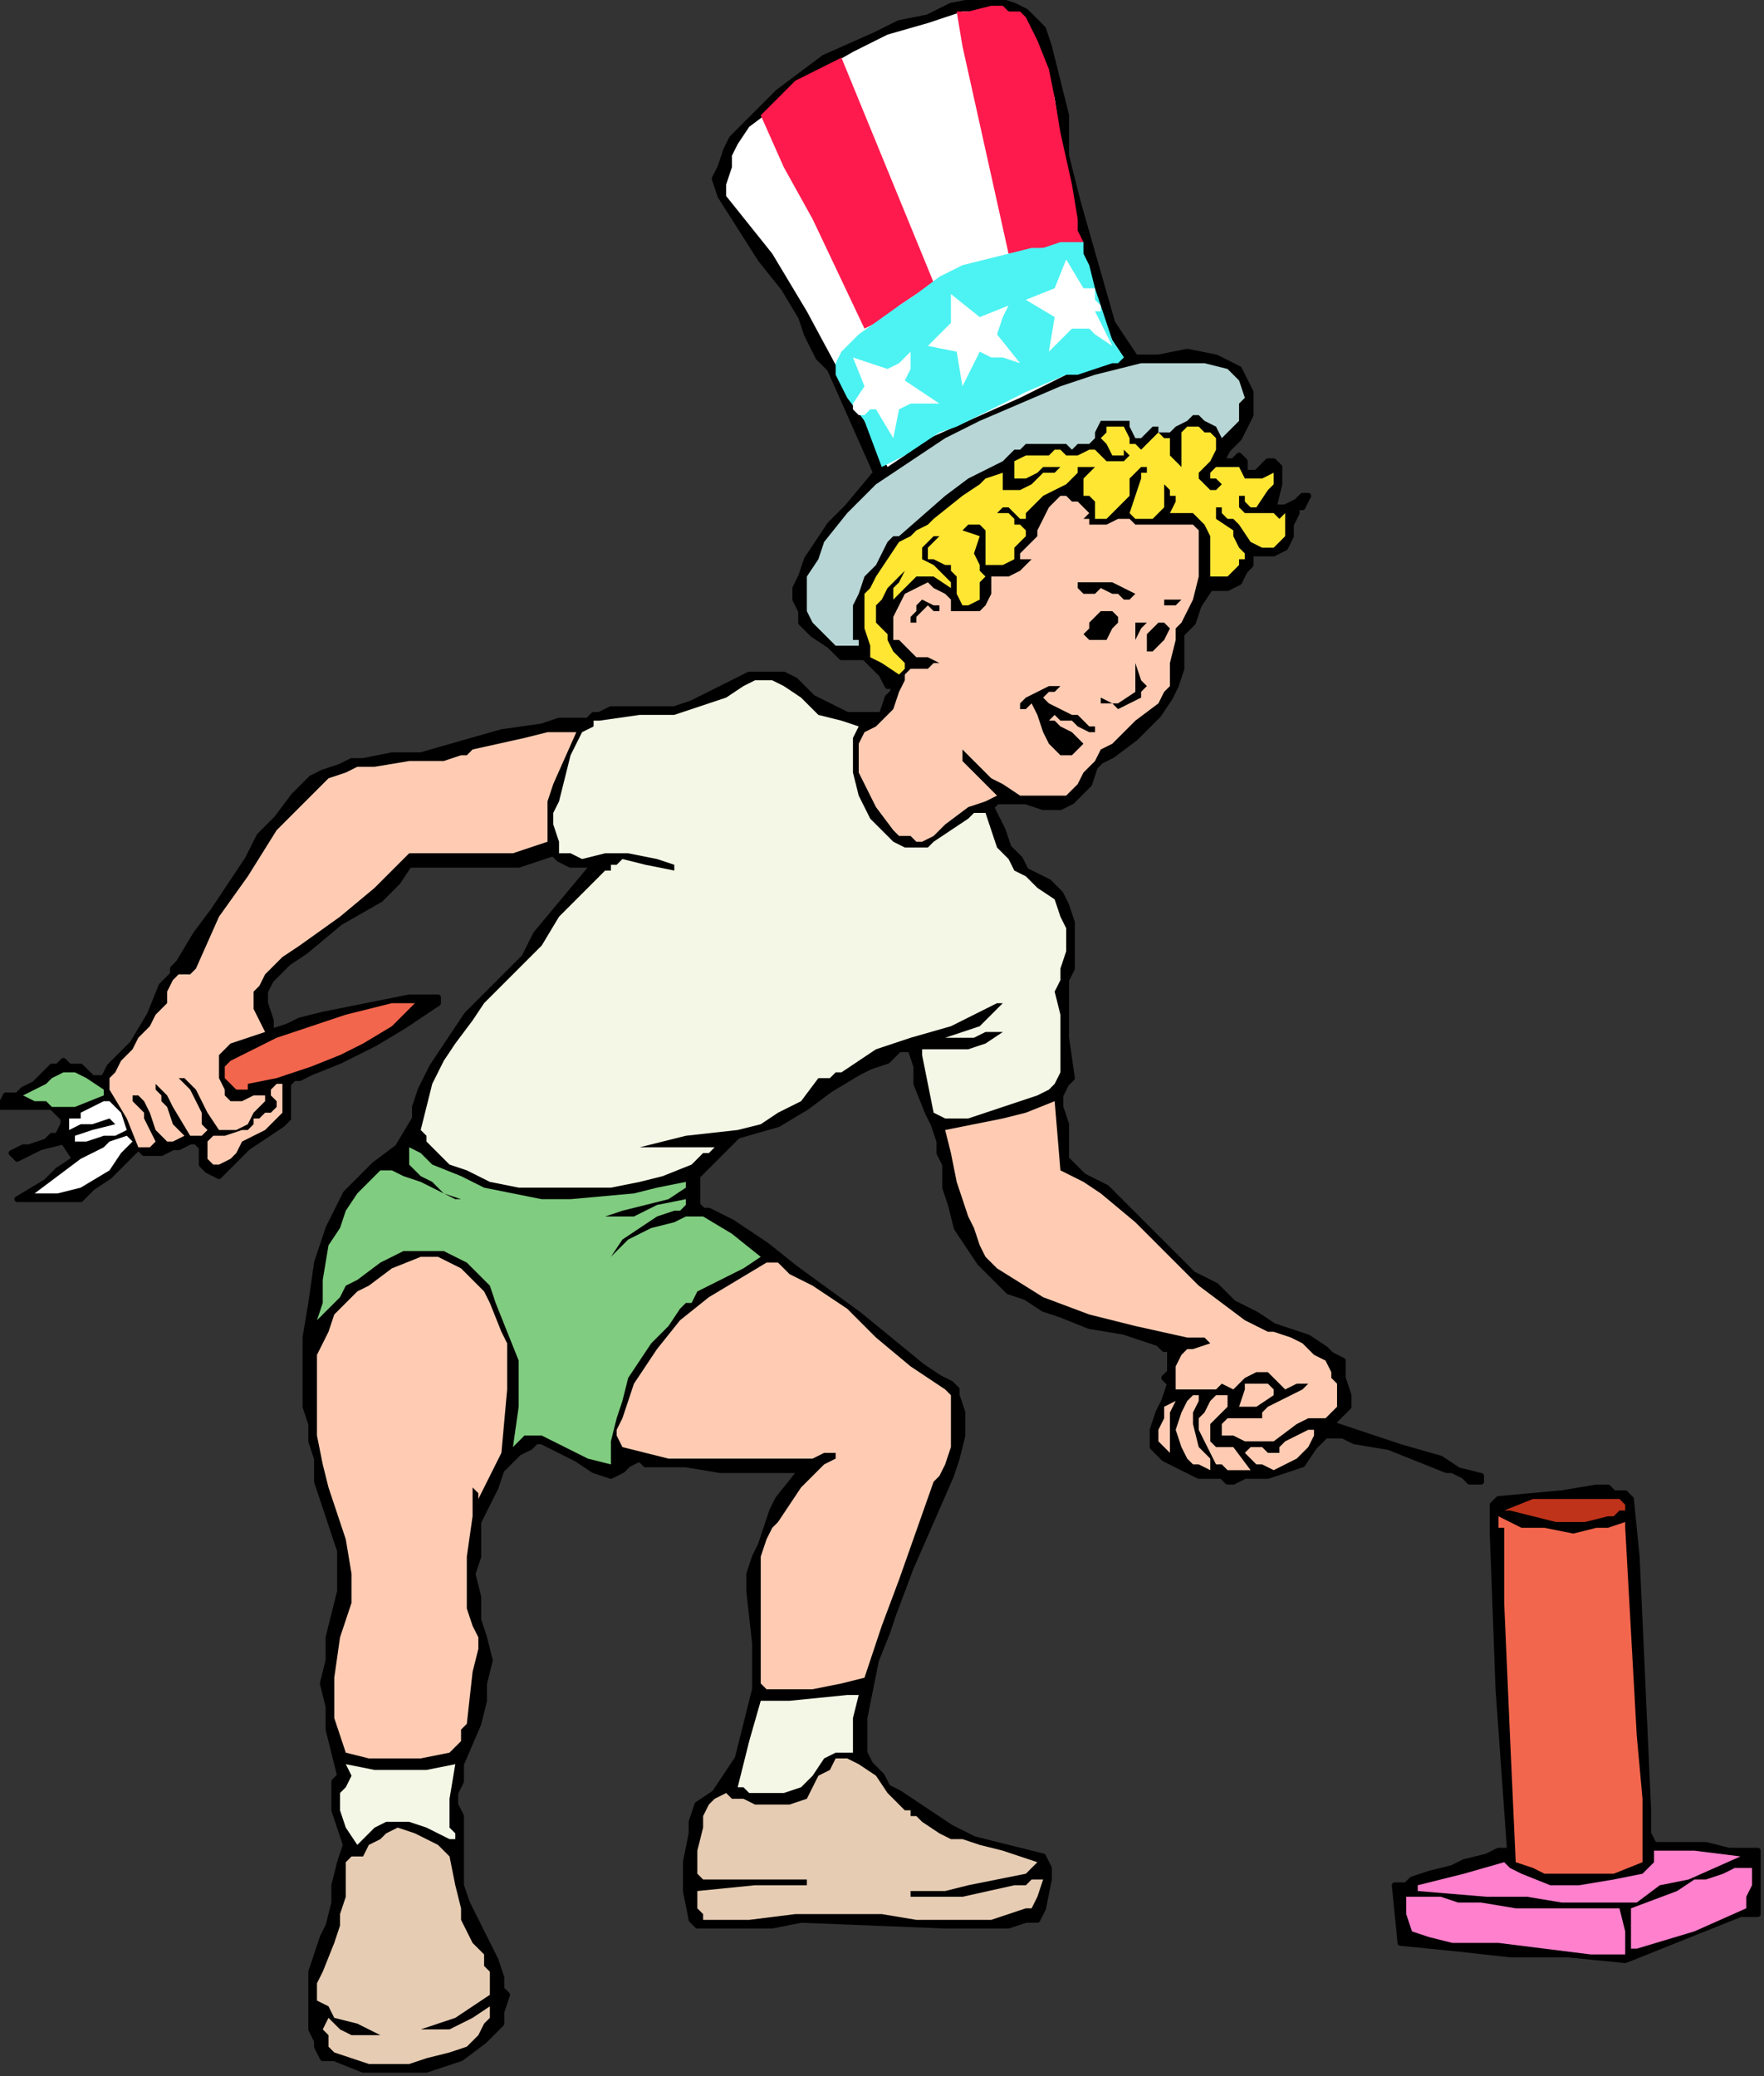 <?xml version="1.0" encoding="UTF-8" standalone="no"?>
<svg
   xmlns:dc="http://purl.org/dc/elements/1.1/"
   xmlns:cc="http://creativecommons.org/ns#"
   xmlns:rdf="http://www.w3.org/1999/02/22-rdf-syntax-ns#"
   xmlns:svg="http://www.w3.org/2000/svg"
   xmlns="http://www.w3.org/2000/svg"
   xmlns:sodipodi="http://sodipodi.sourceforge.net/DTD/sodipodi-0.dtd"
   xmlns:inkscape="http://www.inkscape.org/namespaces/inkscape"
   version="1.0"
   width="64.752mm"
   height="76.2mm"
   id="svg100"
   sodipodi:docname="CS004059.WMF">
  <rect width="100%" height="100%" fill="#333333" stroke="none"/>
  <sodipodi:namedview
     pagecolor="#ffffff"
     bordercolor="#666666"
     borderopacity="1"
     objecttolerance="10"
     gridtolerance="10"
     guidetolerance="10"
     inkscape:pageopacity="0"
     inkscape:pageshadow="2"
     inkscape:window-width="640"
     inkscape:window-height="480"
     id="namedview102" />
  <defs
     id="defs6">
    <clipPath
       clipPathUnits="userSpaceOnUse"
       id="clipWmfPath1">
      <path
         d="M 0,0 L 244.667,0 L 244.667,287.933 L 0,287.933 z"
         id="path2" />
    </clipPath>
    <pattern
       id="WMFhbasepattern"
       patternUnits="userSpaceOnUse"
       width="6"
       height="6"
       x="0"
       y="0" />
  </defs>
  <path
     style="fill:#000000;fill-rule:nonzero;fill-opacity:1;stroke:none;"
     clip-path="url(#clipWmfPath1)"
     d="  M 144.721,3.999   L 145.521,6.399   L 146.32,9.598   L 147.919,15.996   L 147.919,21.595   L 148.719,24.794   L 149.519,27.994   L 151.118,33.592   L 152.717,39.191   L 154.316,44.79   L 157.514,49.589   L 160.712,49.589   L 164.71,48.789   L 168.708,49.589   L 170.307,50.388   L 171.906,51.188   L 172.706,52.788   L 173.505,54.387   L 173.505,55.987   L 173.505,57.587   L 172.706,59.186   L 171.906,60.786   L 170.307,62.386   L 169.508,63.985   L 170.307,63.985   L 171.107,63.985   L 171.906,63.185   L 172.706,63.985   L 172.706,63.985   L 172.706,64.785   L 172.706,65.585   L 173.505,65.585   L 174.305,65.585   L 174.305,65.585   L 175.105,64.785   L 175.904,63.985   L 175.904,63.985   L 176.704,63.985   L 177.503,64.785   L 177.503,65.585   L 177.503,67.184   L 176.704,70.384   L 177.503,70.384   L 178.303,70.384   L 179.902,69.584   L 180.702,68.784   L 181.501,68.784   L 180.702,70.384   L 179.902,70.384   L 179.902,71.184   L 179.102,72.783   L 179.102,74.383   L 178.303,75.982   L 176.704,76.782   L 175.904,76.782   L 175.105,76.782   L 174.305,76.782   L 173.505,76.782   L 173.505,78.382   L 172.706,79.182   L 171.906,80.781   L 170.307,81.581   L 167.909,81.581   L 166.309,83.981   L 165.51,86.38   L 163.911,87.98   L 163.911,89.579   L 163.911,90.379   L 163.911,92.779   L 163.111,95.178   L 162.312,96.778   L 160.712,99.177   L 159.113,100.777   L 157.514,102.376   L 154.316,104.776   L 152.717,105.576   L 151.917,106.375   L 151.118,108.775   L 149.519,110.374   L 148.719,111.174   L 147.12,111.974   L 146.32,111.974   L 144.721,111.974   L 142.322,111.174   L 139.924,111.174   L 139.124,111.174   L 138.325,111.174   L 137.525,111.974   L 139.124,115.173   L 139.924,117.573   L 141.523,119.172   L 142.322,120.772   L 143.922,121.572   L 145.521,122.372   L 147.12,123.971   L 147.919,125.571   L 148.719,127.97   L 148.719,129.57   L 148.719,131.969   L 148.719,134.369   L 147.919,135.969   L 147.919,138.368   L 147.919,140.767   L 147.919,143.967   L 148.719,149.565   L 147.919,150.365   L 147.12,151.965   L 147.12,153.564   L 147.919,155.964   L 147.919,157.564   L 147.919,159.163   L 147.919,160.763   L 149.519,162.362   L 150.318,163.162   L 153.516,164.762   L 155.915,167.161   L 160.712,171.96   L 165.51,176.759   L 168.708,178.359   L 171.107,180.758   L 174.305,182.358   L 176.704,183.957   L 181.501,185.557   L 183.9,187.157   L 184.699,187.956   L 186.298,188.756   L 186.298,190.356   L 186.298,191.156   L 187.098,193.555   L 187.098,194.355   L 187.098,195.155   L 186.298,195.955   L 185.499,196.754   L 184.699,197.554   L 187.098,198.354   L 189.497,199.154   L 191.895,199.954   L 194.294,200.754   L 199.891,202.353   L 202.29,203.953   L 205.488,204.753   L 205.488,205.552   L 203.889,205.552   L 203.089,204.753   L 201.49,203.953   L 200.691,203.953   L 192.695,200.754   L 187.898,199.954   L 186.298,199.154   L 183.9,199.154   L 182.301,200.754   L 180.702,203.153   L 178.303,203.953   L 175.904,204.753   L 175.105,204.753   L 174.305,204.753   L 172.706,204.753   L 171.107,205.552   L 170.307,205.552   L 169.508,204.753   L 167.909,204.753   L 166.309,204.753   L 164.71,203.953   L 163.111,203.153   L 161.512,202.353   L 159.913,200.754   L 159.913,199.154   L 159.913,198.354   L 160.712,195.955   L 161.512,194.355   L 162.312,191.956   L 161.512,191.156   L 162.312,190.356   L 162.312,188.756   L 162.312,187.956   L 162.312,187.157   L 161.512,187.157   L 160.712,186.357   L 155.915,184.757   L 151.118,183.957   L 147.12,182.358   L 144.721,181.558   L 142.322,179.958   L 139.924,179.159   L 137.525,176.759   L 135.926,175.159   L 134.327,172.76   L 132.728,170.361   L 131.928,167.161   L 131.129,164.762   L 131.129,161.563   L 130.329,159.963   L 130.329,158.363   L 129.529,155.964   L 128.73,154.364   L 127.131,150.365   L 127.131,147.966   L 126.331,145.566   L 125.532,145.566   L 125.532,145.566   L 124.732,145.566   L 123.133,147.166   L 120.734,147.966   L 119.135,148.766   L 115.137,151.165   L 111.939,153.564   L 107.941,155.964   L 102.344,157.564   L 99.146,160.763   L 96.747,163.162   L 96.747,163.162   L 96.747,163.962   L 96.747,165.562   L 96.747,166.361   L 96.747,167.161   L 97.547,167.961   L 98.346,167.961   L 99.946,168.761   L 101.545,169.561   L 106.342,172.76   L 110.34,175.959   L 119.135,182.358   L 127.93,189.556   L 130.329,191.156   L 131.928,191.956   L 132.728,192.755   L 132.728,193.555   L 133.527,195.955   L 133.527,199.154   L 132.728,202.353   L 131.928,204.753   L 126.331,217.55   L 123.932,223.948   L 123.133,226.348   L 121.534,230.347   L 120.734,234.346   L 119.935,238.345   L 119.935,240.744   L 119.935,243.144   L 120.734,244.743   L 122.333,246.343   L 123.133,247.943   L 124.732,248.742   L 127.131,250.342   L 129.529,251.942   L 131.928,253.541   L 135.126,255.141   L 138.325,255.941   L 141.523,256.741   L 144.721,257.54   L 145.521,259.14   L 145.521,260.74   L 144.721,264.739   L 143.922,266.338   L 142.322,266.338   L 139.924,267.138   L 138.325,267.138   L 134.327,267.138   L 131.129,267.138   L 111.139,266.338   L 107.142,267.138   L 103.943,267.138   L 96.747,267.138   L 95.948,266.338   L 95.148,262.339   L 95.148,258.34   L 95.948,254.341   L 95.948,252.741   L 96.747,250.342   L 99.146,248.742   L 100.745,246.343   L 102.344,243.944   L 103.144,240.744   L 103.943,237.545   L 104.743,234.346   L 104.743,227.947   L 103.943,220.749   L 103.943,218.349   L 104.743,215.95   L 105.542,214.35   L 106.342,211.951   L 107.142,209.551   L 107.941,207.952   L 111.139,203.953   L 110.34,203.953   L 99.946,203.953   L 95.148,203.153   L 92.749,203.153   L 89.551,203.153   L 88.752,202.353   L 88.752,202.353   L 87.153,203.153   L 86.353,203.953   L 84.754,204.753   L 82.355,203.953   L 79.956,202.353   L 75.159,199.954   L 74.359,199.954   L 73.56,200.754   L 71.961,201.553   L 71.161,202.353   L 69.562,203.953   L 68.763,206.352   L 67.163,209.551   L 66.364,211.151   L 66.364,212.751   L 66.364,214.35   L 66.364,215.95   L 65.564,218.349   L 66.364,221.549   L 66.364,224.748   L 67.163,227.147   L 67.963,230.347   L 67.163,233.546   L 67.163,235.945   L 66.364,239.145   L 63.965,244.743   L 63.965,247.143   L 63.166,248.742   L 63.166,250.342   L 63.965,251.942   L 63.965,252.741   L 63.965,255.941   L 63.965,258.34   L 63.965,259.94   L 63.965,261.539   L 64.765,263.939   L 65.564,265.539   L 67.963,270.337   L 68.763,271.937   L 69.562,274.336   L 69.562,275.936   L 70.362,276.736   L 69.562,279.135   L 69.562,280.735   L 68.763,281.535   L 67.163,283.134   L 63.965,285.534   L 59.168,287.134   L 55.17,287.134   L 50.373,287.134   L 46.375,285.534   L 44.776,285.534   L 43.976,283.934   L 43.976,283.134   L 43.176,281.535   L 43.176,278.336   L 43.176,275.936   L 43.176,273.537   L 43.976,271.137   L 44.776,268.738   L 45.575,267.138   L 46.375,263.939   L 46.375,261.539   L 47.174,258.34   L 47.974,255.941   L 47.174,253.541   L 46.375,251.142   L 46.375,248.742   L 46.375,247.143   L 47.174,246.343   L 46.375,243.144   L 45.575,239.944   L 45.575,236.745   L 44.776,233.546   L 45.575,230.347   L 45.575,227.147   L 46.375,223.948   L 47.174,220.749   L 47.174,218.349   L 47.174,215.15   L 45.575,210.351   L 43.976,205.552   L 43.976,202.353   L 43.176,199.954   L 43.176,197.554   L 42.377,195.155   L 42.377,190.356   L 42.377,185.557   L 43.176,180.758   L 43.976,175.159   L 45.575,170.361   L 47.974,165.562   L 49.573,163.962   L 51.972,161.563   L 55.17,159.163   L 57.569,155.164   L 57.569,153.564   L 58.368,151.165   L 59.967,147.966   L 64.765,140.767   L 67.163,138.368   L 70.362,135.169   L 72.76,132.769   L 74.359,129.57   L 82.355,119.972   L 81.556,119.972   L 79.157,119.972   L 77.558,119.172   L 76.758,118.373   L 71.961,119.972   L 66.364,119.972   L 61.566,119.972   L 56.769,119.972   L 55.17,122.372   L 52.771,124.771   L 47.174,127.97   L 42.377,131.969   L 39.978,133.569   L 37.58,135.969   L 36.78,137.568   L 36.78,139.168   L 37.58,141.567   L 37.58,143.167   L 39.978,142.367   L 41.577,141.567   L 44.776,140.767   L 52.771,139.168   L 56.769,138.368   L 57.569,138.368   L 60.767,138.368   L 60.767,139.168   L 55.969,142.367   L 51.972,144.766   L 47.174,147.166   L 43.176,148.766   L 41.577,149.565   L 40.778,149.565   L 39.978,150.365   L 39.978,150.365   L 39.978,153.564   L 39.978,155.164   L 39.978,155.164   L 39.179,155.964   L 36.78,157.564   L 34.381,159.163   L 32.782,160.763   L 30.383,163.162   L 28.784,162.362   L 27.985,161.563   L 27.985,161.563   L 27.985,160.763   L 27.985,159.963   L 27.985,159.163   L 27.185,158.363   L 27.185,158.363   L 26.386,158.363   L 24.786,159.163   L 23.987,159.163   L 22.388,159.963   L 21.588,159.963   L 21.588,159.963   L 19.989,159.963   L 19.19,159.163   L 16.791,161.563   L 15.192,163.162   L 12.793,164.762   L 11.194,166.361   L 8.795,166.361   L 6.397,166.361   L 4.797,166.361   L 2.399,166.361   L 6.397,163.962   L 7.996,162.362   L 10.394,160.763   L 8.795,158.363   L 5.597,159.163   L 2.399,160.763   L 1.599,159.963   L 1.599,159.963   L 3.198,159.163   L 3.998,159.163   L 6.397,158.363   L 7.196,157.564   L 7.996,157.564   L 8.795,155.964   L 8.795,155.164   L 7.196,153.564   L 3.998,153.564   L 0,153.564   L 0.8,151.965   L 2.399,151.965   L 3.198,151.165   L 4.797,150.365   L 7.196,147.966   L 7.996,147.966   L 8.795,147.166   L 9.595,147.966   L 10.394,147.966   L 11.194,147.966   L 12.793,149.565   L 13.593,149.565   L 14.392,149.565   L 14.392,149.565   L 15.192,147.966   L 16.791,146.366   L 18.39,144.766   L 20.789,140.767   L 22.388,136.768   L 23.987,135.169   L 23.987,134.369   L 24.786,133.569   L 27.185,129.57   L 29.584,126.371   L 34.381,119.172   L 35.98,115.973   L 38.379,113.574   L 40.778,110.374   L 43.176,107.975   L 44.776,107.175   L 47.174,106.375   L 48.773,105.576   L 50.373,105.576   L 54.37,104.776   L 58.368,104.776   L 69.562,101.576   L 75.159,100.777   L 77.558,99.977   L 81.556,99.977   L 82.355,99.177   L 83.155,99.177   L 84.754,98.377   L 86.353,98.377   L 87.952,98.377   L 91.95,98.377   L 93.549,98.377   L 95.948,97.577   L 99.146,95.978   L 102.344,94.378   L 103.943,93.578   L 106.342,93.578   L 108.741,93.578   L 110.34,94.378   L 111.939,95.978   L 112.739,96.778   L 115.937,98.377   L 117.536,99.177   L 119.135,99.177   L 120.734,99.177   L 122.333,99.177   L 123.133,96.778   L 123.932,95.978   L 123.932,95.178   L 123.133,95.178   L 122.333,93.578   L 121.534,92.779   L 119.935,91.179   L 116.736,91.179   L 115.137,89.579   L 112.739,87.98   L 111.139,86.38   L 111.139,84.78   L 110.34,83.181   L 110.34,81.581   L 111.139,79.981   L 111.939,77.582   L 113.538,75.183   L 115.137,72.783   L 117.536,70.384   L 121.534,65.585   L 115.137,51.188   L 113.538,49.589   L 112.739,47.989   L 111.939,46.389   L 111.139,43.99   L 108.741,39.991   L 105.542,35.992   L 99.946,27.194   L 99.146,24.794   L 99.946,23.195   L 100.745,20.795   L 101.545,19.196   L 103.144,17.596   L 104.743,15.996   L 107.941,12.797   L 111.139,10.398   L 114.338,7.998   L 121.534,4.799   L 124.732,3.199   L 128.73,2.399   L 131.928,0.8   L 135.926,0   L 138.325,0   L 140.723,0.8   L 142.322,1.6   L 143.122,2.399   L 143.922,3.199   L 144.721,3.999  z "
     id="path8" />
  <path
     style="fill:none;stroke:#000000;stroke-width:0.8px;stroke-linecap:round;stroke-linejoin:round;stroke-miterlimit:4;stroke-dasharray:none;stroke-opacity:1;"
     clip-path="url(#clipWmfPath1)"
     d="  M 144.721,3.999   L 145.521,6.399   L 146.32,9.598   L 147.919,15.996   L 147.919,21.595   L 148.719,24.794   L 149.519,27.994   L 151.118,33.592   L 152.717,39.191   L 154.316,44.79   L 157.514,49.589   L 160.712,49.589   L 164.71,48.789   L 168.708,49.589   L 170.307,50.388   L 171.906,51.188   L 172.706,52.788   L 173.505,54.387   L 173.505,55.987   L 173.505,57.587   L 172.706,59.186   L 171.906,60.786   L 170.307,62.386   L 169.508,63.985   L 170.307,63.985   L 171.107,63.985   L 171.906,63.185   L 172.706,63.985   L 172.706,63.985   L 172.706,64.785   L 172.706,65.585   L 173.505,65.585   L 174.305,65.585   L 174.305,65.585   L 175.105,64.785   L 175.904,63.985   L 175.904,63.985   L 176.704,63.985   L 177.503,64.785   L 177.503,65.585   L 177.503,67.184   L 176.704,70.384   L 177.503,70.384   L 178.303,70.384   L 179.902,69.584   L 180.702,68.784   L 181.501,68.784   L 180.702,70.384   L 179.902,70.384   L 179.902,71.184   L 179.102,72.783   L 179.102,74.383   L 178.303,75.982   L 176.704,76.782   L 175.904,76.782   L 175.105,76.782   L 174.305,76.782   L 173.505,76.782   L 173.505,78.382   L 172.706,79.182   L 171.906,80.781   L 170.307,81.581   L 167.909,81.581   L 166.309,83.981   L 165.51,86.38   L 163.911,87.98   L 163.911,89.579   L 163.911,90.379   L 163.911,92.779   L 163.111,95.178   L 162.312,96.778   L 160.712,99.177   L 159.113,100.777   L 157.514,102.376   L 154.316,104.776   L 152.717,105.576   L 151.917,106.375   L 151.118,108.775   L 149.519,110.374   L 148.719,111.174   L 147.12,111.974   L 146.32,111.974   L 144.721,111.974   L 142.322,111.174   L 139.924,111.174   L 139.124,111.174   L 138.325,111.174   L 137.525,111.974   L 139.124,115.173   L 139.924,117.573   L 141.523,119.172   L 142.322,120.772   L 143.922,121.572   L 145.521,122.372   L 147.12,123.971   L 147.919,125.571   L 148.719,127.97   L 148.719,129.57   L 148.719,131.969   L 148.719,134.369   L 147.919,135.969   L 147.919,138.368   L 147.919,140.767   L 147.919,143.967   L 148.719,149.565   L 147.919,150.365   L 147.12,151.965   L 147.12,153.564   L 147.919,155.964   L 147.919,157.564   L 147.919,159.163   L 147.919,160.763   L 149.519,162.362   L 150.318,163.162   L 153.516,164.762   L 155.915,167.161   L 160.712,171.96   L 165.51,176.759   L 168.708,178.359   L 171.107,180.758   L 174.305,182.358   L 176.704,183.957   L 181.501,185.557   L 183.9,187.157   L 184.699,187.956   L 186.298,188.756   L 186.298,190.356   L 186.298,191.156   L 187.098,193.555   L 187.098,194.355   L 187.098,195.155   L 186.298,195.955   L 185.499,196.754   L 184.699,197.554   L 187.098,198.354   L 189.497,199.154   L 191.895,199.954   L 194.294,200.754   L 199.891,202.353   L 202.29,203.953   L 205.488,204.753   L 205.488,205.552   L 203.889,205.552   L 203.089,204.753   L 201.49,203.953   L 200.691,203.953   L 192.695,200.754   L 187.898,199.954   L 186.298,199.154   L 183.9,199.154   L 182.301,200.754   L 180.702,203.153   L 178.303,203.953   L 175.904,204.753   L 175.105,204.753   L 174.305,204.753   L 172.706,204.753   L 171.107,205.552   L 170.307,205.552   L 169.508,204.753   L 167.909,204.753   L 166.309,204.753   L 164.71,203.953   L 163.111,203.153   L 161.512,202.353   L 159.913,200.754   L 159.913,199.154   L 159.913,198.354   L 160.712,195.955   L 161.512,194.355   L 162.312,191.956   L 161.512,191.156   L 162.312,190.356   L 162.312,188.756   L 162.312,187.956   L 162.312,187.157   L 161.512,187.157   L 160.712,186.357   L 155.915,184.757   L 151.118,183.957   L 147.12,182.358   L 144.721,181.558   L 142.322,179.958   L 139.924,179.159   L 137.525,176.759   L 135.926,175.159   L 134.327,172.76   L 132.728,170.361   L 131.928,167.161   L 131.129,164.762   L 131.129,161.563   L 130.329,159.963   L 130.329,158.363   L 129.529,155.964   L 128.73,154.364   L 127.131,150.365   L 127.131,147.966   L 126.331,145.566   L 125.532,145.566   L 125.532,145.566   L 124.732,145.566   L 123.133,147.166   L 120.734,147.966   L 119.135,148.766   L 115.137,151.165   L 111.939,153.564   L 107.941,155.964   L 102.344,157.564   L 99.146,160.763   L 96.747,163.162   L 96.747,163.162   L 96.747,163.962   L 96.747,165.562   L 96.747,166.361   L 96.747,167.161   L 97.547,167.961   L 98.346,167.961   L 99.946,168.761   L 101.545,169.561   L 106.342,172.76   L 110.34,175.959   L 119.135,182.358   L 127.93,189.556   L 130.329,191.156   L 131.928,191.956   L 132.728,192.755   L 132.728,193.555   L 133.527,195.955   L 133.527,199.154   L 132.728,202.353   L 131.928,204.753   L 126.331,217.55   L 123.932,223.948   L 123.133,226.348   L 121.534,230.347   L 120.734,234.346   L 119.935,238.345   L 119.935,240.744   L 119.935,243.144   L 120.734,244.743   L 122.333,246.343   L 123.133,247.943   L 124.732,248.742   L 127.131,250.342   L 129.529,251.942   L 131.928,253.541   L 135.126,255.141   L 138.325,255.941   L 141.523,256.741   L 144.721,257.54   L 145.521,259.14   L 145.521,260.74   L 144.721,264.739   L 143.922,266.338   L 142.322,266.338   L 139.924,267.138   L 138.325,267.138   L 134.327,267.138   L 131.129,267.138   L 111.139,266.338   L 107.142,267.138   L 103.943,267.138   L 96.747,267.138   L 95.948,266.338   L 95.148,262.339   L 95.148,258.34   L 95.948,254.341   L 95.948,252.741   L 96.747,250.342   L 99.146,248.742   L 100.745,246.343   L 102.344,243.944   L 103.144,240.744   L 103.943,237.545   L 104.743,234.346   L 104.743,227.947   L 103.943,220.749   L 103.943,218.349   L 104.743,215.95   L 105.542,214.35   L 106.342,211.951   L 107.142,209.551   L 107.941,207.952   L 111.139,203.953   L 110.34,203.953   L 99.946,203.953   L 95.148,203.153   L 92.749,203.153   L 89.551,203.153   L 88.752,202.353   L 88.752,202.353   L 87.153,203.153   L 86.353,203.953   L 84.754,204.753   L 82.355,203.953   L 79.956,202.353   L 75.159,199.954   L 74.359,199.954   L 73.56,200.754   L 71.961,201.553   L 71.161,202.353   L 69.562,203.953   L 68.763,206.352   L 67.163,209.551   L 66.364,211.151   L 66.364,212.751   L 66.364,214.35   L 66.364,215.95   L 65.564,218.349   L 66.364,221.549   L 66.364,224.748   L 67.163,227.147   L 67.963,230.347   L 67.163,233.546   L 67.163,235.945   L 66.364,239.145   L 63.965,244.743   L 63.965,247.143   L 63.166,248.742   L 63.166,250.342   L 63.965,251.942   L 63.965,252.741   L 63.965,255.941   L 63.965,258.34   L 63.965,259.94   L 63.965,261.539   L 64.765,263.939   L 65.564,265.539   L 67.963,270.337   L 68.763,271.937   L 69.562,274.336   L 69.562,275.936   L 70.362,276.736   L 69.562,279.135   L 69.562,280.735   L 68.763,281.535   L 67.163,283.134   L 63.965,285.534   L 59.168,287.134   L 55.17,287.134   L 50.373,287.134   L 46.375,285.534   L 44.776,285.534   L 43.976,283.934   L 43.976,283.134   L 43.176,281.535   L 43.176,278.336   L 43.176,275.936   L 43.176,273.537   L 43.976,271.137   L 44.776,268.738   L 45.575,267.138   L 46.375,263.939   L 46.375,261.539   L 47.174,258.34   L 47.974,255.941   L 47.174,253.541   L 46.375,251.142   L 46.375,248.742   L 46.375,247.143   L 47.174,246.343   L 46.375,243.144   L 45.575,239.944   L 45.575,236.745   L 44.776,233.546   L 45.575,230.347   L 45.575,227.147   L 46.375,223.948   L 47.174,220.749   L 47.174,218.349   L 47.174,215.15   L 45.575,210.351   L 43.976,205.552   L 43.976,202.353   L 43.176,199.954   L 43.176,197.554   L 42.377,195.155   L 42.377,190.356   L 42.377,185.557   L 43.176,180.758   L 43.976,175.159   L 45.575,170.361   L 47.974,165.562   L 49.573,163.962   L 51.972,161.563   L 55.17,159.163   L 57.569,155.164   L 57.569,153.564   L 58.368,151.165   L 59.967,147.966   L 64.765,140.767   L 67.163,138.368   L 70.362,135.169   L 72.76,132.769   L 74.359,129.57   L 82.355,119.972   L 81.556,119.972   L 79.157,119.972   L 77.558,119.172   L 76.758,118.373   L 71.961,119.972   L 66.364,119.972   L 61.566,119.972   L 56.769,119.972   L 55.17,122.372   L 52.771,124.771   L 47.174,127.97   L 42.377,131.969   L 39.978,133.569   L 37.58,135.969   L 36.78,137.568   L 36.78,139.168   L 37.58,141.567   L 37.58,143.167   L 39.978,142.367   L 41.577,141.567   L 44.776,140.767   L 52.771,139.168   L 56.769,138.368   L 57.569,138.368   L 60.767,138.368   L 60.767,139.168   L 55.969,142.367   L 51.972,144.766   L 47.174,147.166   L 43.176,148.766   L 41.577,149.565   L 40.778,149.565   L 39.978,150.365   L 39.978,150.365   L 39.978,153.564   L 39.978,155.164   L 39.978,155.164   L 39.179,155.964   L 36.78,157.564   L 34.381,159.163   L 32.782,160.763   L 30.383,163.162   L 28.784,162.362   L 27.985,161.563   L 27.985,161.563   L 27.985,160.763   L 27.985,159.963   L 27.985,159.163   L 27.185,158.363   L 27.185,158.363   L 26.386,158.363   L 24.786,159.163   L 23.987,159.163   L 22.388,159.963   L 21.588,159.963   L 21.588,159.963   L 19.989,159.963   L 19.19,159.163   L 16.791,161.563   L 15.192,163.162   L 12.793,164.762   L 11.194,166.361   L 8.795,166.361   L 6.397,166.361   L 4.797,166.361   L 2.399,166.361   L 6.397,163.962   L 7.996,162.362   L 10.394,160.763   L 8.795,158.363   L 5.597,159.163   L 2.399,160.763   L 1.599,159.963   L 1.599,159.963   L 3.198,159.163   L 3.998,159.163   L 6.397,158.363   L 7.196,157.564   L 7.996,157.564   L 8.795,155.964   L 8.795,155.164   L 7.196,153.564   L 3.998,153.564   L 0,153.564   L 0.8,151.965   L 2.399,151.965   L 3.198,151.165   L 4.797,150.365   L 7.196,147.966   L 7.996,147.966   L 8.795,147.166   L 9.595,147.966   L 10.394,147.966   L 11.194,147.966   L 12.793,149.565   L 13.593,149.565   L 14.392,149.565   L 14.392,149.565   L 15.192,147.966   L 16.791,146.366   L 18.39,144.766   L 20.789,140.767   L 22.388,136.768   L 23.987,135.169   L 23.987,134.369   L 24.786,133.569   L 27.185,129.57   L 29.584,126.371   L 34.381,119.172   L 35.98,115.973   L 38.379,113.574   L 40.778,110.374   L 43.176,107.975   L 44.776,107.175   L 47.174,106.375   L 48.773,105.576   L 50.373,105.576   L 54.37,104.776   L 58.368,104.776   L 69.562,101.576   L 75.159,100.777   L 77.558,99.977   L 81.556,99.977   L 82.355,99.177   L 83.155,99.177   L 84.754,98.377   L 86.353,98.377   L 87.952,98.377   L 91.95,98.377   L 93.549,98.377   L 95.948,97.577   L 99.146,95.978   L 102.344,94.378   L 103.943,93.578   L 106.342,93.578   L 108.741,93.578   L 110.34,94.378   L 111.939,95.978   L 112.739,96.778   L 115.937,98.377   L 117.536,99.177   L 119.135,99.177   L 120.734,99.177   L 122.333,99.177   L 123.133,96.778   L 123.932,95.978   L 123.932,95.178   L 123.133,95.178   L 122.333,93.578   L 121.534,92.779   L 119.935,91.179   L 116.736,91.179   L 115.137,89.579   L 112.739,87.98   L 111.139,86.38   L 111.139,84.78   L 110.34,83.181   L 110.34,81.581   L 111.139,79.981   L 111.939,77.582   L 113.538,75.183   L 115.137,72.783   L 117.536,70.384   L 121.534,65.585   L 115.137,51.188   L 113.538,49.589   L 112.739,47.989   L 111.939,46.389   L 111.139,43.99   L 108.741,39.991   L 105.542,35.992   L 99.946,27.194   L 99.146,24.794   L 99.946,23.195   L 100.745,20.795   L 101.545,19.196   L 103.144,17.596   L 104.743,15.996   L 107.941,12.797   L 111.139,10.398   L 114.338,7.998   L 121.534,4.799   L 124.732,3.199   L 128.73,2.399   L 131.928,0.8   L 135.926,0   L 138.325,0   L 140.723,0.8   L 142.322,1.6   L 143.122,2.399   L 143.922,3.199   L 144.721,3.999  z "
     id="path10" />
  <path
     style="fill:#ffffff;fill-rule:nonzero;fill-opacity:1;stroke:none;"
     clip-path="url(#clipWmfPath1)"
     d="  M 142.322,3.999   L 143.922,6.399   L 144.721,8.798   L 145.521,11.197   L 146.32,13.597   L 147.12,19.196   L 147.919,23.994   L 149.519,32.792   L 150.318,36.791   L 151.917,40.791   L 152.717,43.19   L 153.516,45.589   L 154.316,47.189   L 155.915,49.589   L 147.919,51.988   L 141.523,55.187   L 134.327,58.386   L 127.131,61.586   L 125.532,63.185   L 123.133,64.785   L 117.536,53.588   L 111.939,43.19   L 107.142,35.192   L 100.745,27.194   L 100.745,25.594   L 101.545,23.195   L 101.545,21.595   L 102.344,19.995   L 103.943,17.596   L 107.142,15.196   L 109.54,12.797   L 112.739,10.398   L 118.336,7.198   L 123.133,4.799   L 128.73,3.199   L 131.129,2.399   L 133.527,1.6   L 136.725,1.6   L 139.924,1.6   L 141.523,2.399   L 142.322,3.199   L 142.322,3.999  z "
     id="path12" />
  <path
     style="fill:#ff1a4d;fill-rule:nonzero;fill-opacity:1;stroke:none;"
     clip-path="url(#clipWmfPath1)"
     d="  M 142.322,2.399   L 143.122,3.999   L 143.922,5.599   L 145.521,9.598   L 146.32,13.597   L 147.12,18.396   L 148.719,25.594   L 149.519,30.393   L 149.519,31.993   L 150.318,33.592   L 144.721,34.392   L 139.924,35.192   L 138.325,27.994   L 136.725,20.795   L 133.527,6.399   L 132.728,1.6   L 134.327,1.6   L 137.525,0.8   L 139.124,0.8   L 139.924,1.6   L 141.523,1.6   L 142.322,2.399  z "
     id="path14" />
  <path
     style="fill:#ff1a4d;fill-rule:nonzero;fill-opacity:1;stroke:none;"
     clip-path="url(#clipWmfPath1)"
     d="  M 116.736,7.998   L 129.529,39.191   L 127.131,40.791   L 124.732,42.39   L 123.133,43.99   L 119.935,45.589   L 112.739,30.393   L 108.741,23.195   L 105.542,15.996   L 107.941,13.597   L 110.34,11.197   L 113.538,9.598   L 116.736,7.998  z "
     id="path16" />
  <path
     style="fill:#4df2f2;fill-rule:nonzero;fill-opacity:1;stroke:none;"
     clip-path="url(#clipWmfPath1)"
     d="  M 151.917,39.991   L 153.516,44.79   L 154.316,47.189   L 155.915,49.589   L 155.115,50.388   L 154.316,50.388   L 151.917,51.188   L 149.519,51.988   L 147.919,51.988   L 142.322,54.387   L 137.525,56.787   L 132.728,59.186   L 130.329,59.986   L 127.93,61.586   L 125.532,63.185   L 122.333,64.785   L 119.935,58.386   L 117.536,55.187   L 115.937,51.988   L 115.937,51.188   L 115.937,50.388   L 116.736,48.789   L 119.135,46.389   L 124.732,42.39   L 127.131,40.791   L 130.329,38.391   L 133.527,36.791   L 136.725,35.992   L 139.924,35.192   L 143.122,34.392   L 144.721,34.392   L 147.12,33.592   L 148.719,33.592   L 149.519,33.592   L 150.318,33.592   L 150.318,35.192   L 151.118,36.791   L 151.917,39.991  z "
     id="path18" />
  <path
     style="fill:#ffffff;fill-rule:nonzero;fill-opacity:1;stroke:none;"
     clip-path="url(#clipWmfPath1)"
     d="  M 135.926,43.99   L 139.924,42.39   L 139.124,43.99   L 138.325,46.389   L 141.523,50.388   L 139.124,49.589   L 137.525,49.589   L 135.926,48.789   L 133.527,53.588   L 132.728,48.789   L 128.73,47.989   L 131.928,44.79   L 131.928,40.791   L 135.926,43.99  z "
     id="path20" />
  <path
     style="fill:#b8d6d6;fill-rule:nonzero;fill-opacity:1;stroke:none;"
     clip-path="url(#clipWmfPath1)"
     d="  M 171.906,52.788   L 172.706,55.187   L 171.906,55.987   L 171.906,56.787   L 171.906,57.587   L 171.906,58.386   L 171.107,59.186   L 169.508,60.786   L 168.708,59.186   L 167.109,58.386   L 167.109,58.386   L 166.309,57.587   L 165.51,57.587   L 164.71,58.386   L 163.111,59.186   L 162.312,59.986   L 161.512,59.986   L 160.712,59.986   L 160.712,59.186   L 159.913,59.186   L 159.113,59.986   L 158.314,60.786   L 157.514,60.786   L 156.715,59.186   L 156.715,58.386   L 156.715,58.386   L 155.915,58.386   L 154.316,58.386   L 152.717,58.386   L 151.917,59.986   L 151.917,60.786   L 151.118,61.586   L 149.519,61.586   L 148.719,62.386   L 148.719,62.386   L 147.919,61.586   L 147.12,61.586   L 145.521,61.586   L 144.721,61.586   L 143.922,61.586   L 142.322,61.586   L 141.523,62.386   L 140.723,62.386   L 139.924,63.185   L 139.124,63.985   L 137.525,64.785   L 135.926,65.585   L 134.327,66.385   L 131.129,68.784   L 124.732,74.383   L 123.932,74.383   L 123.133,75.183   L 122.333,76.782   L 121.534,78.382   L 119.935,79.981   L 119.135,82.381   L 118.336,83.981   L 118.336,86.38   L 118.336,88.779   L 119.135,88.779   L 119.135,89.579   L 115.937,89.579   L 115.137,88.779   L 114.338,87.98   L 112.739,86.38   L 111.939,84.78   L 111.939,82.381   L 111.939,79.981   L 113.538,77.582   L 114.338,75.183   L 117.536,71.184   L 119.935,68.784   L 121.534,67.184   L 123.932,65.585   L 126.331,63.985   L 131.129,60.786   L 135.926,58.386   L 147.12,53.588   L 151.917,51.988   L 158.314,50.388   L 161.512,50.388   L 163.911,50.388   L 167.109,50.388   L 170.307,51.188   L 171.906,52.788  z "
     id="path22" />
  <path
     style="fill:#ffe633;fill-rule:nonzero;fill-opacity:1;stroke:none;"
     clip-path="url(#clipWmfPath1)"
     d="  M 168.708,60.786   L 168.708,62.386   L 167.909,63.985   L 167.109,64.785   L 167.109,64.785   L 166.309,65.585   L 166.309,66.385   L 167.109,67.184   L 167.909,67.984   L 168.708,67.984   L 169.508,67.184   L 168.708,66.385   L 167.909,66.385   L 167.909,65.585   L 167.909,65.585   L 168.708,64.785   L 169.508,64.785   L 169.508,64.785   L 170.307,64.785   L 171.107,64.785   L 171.107,64.785   L 171.906,64.785   L 171.906,64.785   L 172.706,66.385   L 172.706,66.385   L 173.505,66.385   L 174.305,66.385   L 175.105,66.385   L 176.704,65.585   L 176.704,67.184   L 175.904,67.984   L 174.305,70.384   L 174.305,70.384   L 173.505,70.384   L 172.706,69.584   L 172.706,68.784   L 171.906,68.784   L 171.906,69.584   L 171.906,69.584   L 171.906,70.384   L 172.706,71.184   L 174.305,71.184   L 175.105,71.184   L 176.704,71.184   L 177.503,71.983   L 178.303,71.184   L 178.303,72.783   L 178.303,74.383   L 177.503,75.183   L 176.704,75.982   L 175.904,75.982   L 175.105,75.982   L 173.505,75.183   L 171.906,72.783   L 171.107,71.983   L 170.307,71.983   L 169.508,71.184   L 169.508,71.184   L 169.508,70.384   L 169.508,70.384   L 168.708,70.384   L 168.708,71.184   L 168.708,71.983   L 171.107,73.583   L 171.107,74.383   L 171.107,74.383   L 171.906,75.982   L 172.706,76.782   L 172.706,77.582   L 171.906,77.582   L 171.906,78.382   L 171.107,79.182   L 170.307,79.981   L 169.508,79.981   L 168.708,79.981   L 167.909,79.981   L 167.909,79.182   L 167.909,76.782   L 167.909,74.383   L 167.109,72.783   L 165.51,71.184   L 163.911,71.184   L 162.312,71.184   L 163.111,69.584   L 163.111,68.784   L 162.312,68.784   L 162.312,67.984   L 161.512,67.184   L 161.512,67.984   L 161.512,68.784   L 161.512,69.584   L 161.512,70.384   L 159.913,71.983   L 159.113,71.983   L 158.314,71.983   L 157.514,71.983   L 156.715,71.184   L 157.514,68.784   L 158.314,66.385   L 158.314,65.585   L 159.113,65.585   L 159.113,65.585   L 159.113,64.785   L 158.314,64.785   L 157.514,65.585   L 156.715,66.385   L 156.715,68.784   L 155.915,69.584   L 155.915,69.584   L 154.316,71.184   L 153.516,71.983   L 152.717,71.983   L 151.917,71.983   L 151.917,71.184   L 151.917,69.584   L 151.118,68.784   L 151.118,68.784   L 150.318,68.784   L 150.318,67.184   L 150.318,66.385   L 150.318,66.385   L 151.917,64.785   L 151.118,64.785   L 149.519,64.785   L 149.519,65.585   L 148.719,66.385   L 147.919,67.184   L 146.32,67.984   L 144.721,68.784   L 143.922,69.584   L 143.122,70.384   L 142.322,71.184   L 142.322,71.983   L 141.523,71.983   L 140.723,71.184   L 139.924,70.384   L 139.124,70.384   L 138.325,71.184   L 137.525,71.184   L 139.124,71.184   L 139.924,71.184   L 140.723,71.983   L 140.723,72.783   L 140.723,72.783   L 141.523,72.783   L 142.322,73.583   L 142.322,73.583   L 142.322,74.383   L 141.523,75.183   L 140.723,75.982   L 140.723,75.982   L 140.723,77.582   L 139.124,78.382   L 138.325,78.382   L 136.725,78.382   L 136.725,77.582   L 136.725,76.782   L 136.725,75.183   L 136.725,74.383   L 136.725,74.383   L 136.725,73.583   L 135.926,72.783   L 134.327,72.783   L 133.527,73.583   L 135.926,74.383   L 135.126,76.782   L 135.926,78.382   L 135.926,79.182   L 136.725,79.981   L 135.926,80.781   L 135.926,81.581   L 135.926,82.381   L 135.926,83.181   L 134.327,83.981   L 133.527,83.981   L 132.728,82.381   L 132.728,80.781   L 132.728,79.981   L 131.928,79.182   L 131.928,78.382   L 131.129,78.382   L 129.529,77.582   L 128.73,77.582   L 128.73,76.782   L 128.73,75.982   L 129.529,75.183   L 130.329,74.383   L 129.529,74.383   L 128.73,75.183   L 127.93,75.982   L 127.93,75.982   L 127.93,77.582   L 129.529,78.382   L 130.329,79.182   L 131.129,79.981   L 131.928,80.781   L 131.928,81.581   L 129.529,79.981   L 128.73,79.981   L 127.93,79.981   L 127.131,79.981   L 125.532,81.581   L 123.932,83.181   L 123.932,82.381   L 123.932,81.581   L 124.732,80.781   L 125.532,79.182   L 126.331,78.382   L 123.133,81.581   L 122.333,83.181   L 121.534,83.981   L 121.534,85.58   L 121.534,86.38   L 122.333,87.18   L 123.133,87.98   L 123.133,88.779   L 123.932,90.379   L 125.532,91.979   L 125.532,92.779   L 124.732,93.578   L 122.333,91.979   L 120.734,91.179   L 120.734,90.379   L 120.734,89.579   L 119.935,87.18   L 119.935,84.78   L 119.935,82.381   L 120.734,81.581   L 121.534,79.981   L 123.133,77.582   L 124.732,75.183   L 126.331,74.383   L 127.131,73.583   L 128.73,72.783   L 129.529,71.983   L 133.527,68.784   L 135.926,67.184   L 136.725,66.385   L 139.124,65.585   L 139.124,67.184   L 139.124,67.984   L 139.124,67.984   L 139.924,67.984   L 140.723,67.984   L 141.523,67.984   L 143.122,67.184   L 144.721,65.585   L 146.32,65.585   L 147.12,64.785   L 146.32,64.785   L 145.521,64.785   L 144.721,64.785   L 143.922,65.585   L 142.322,66.385   L 141.523,66.385   L 140.723,66.385   L 140.723,66.385   L 140.723,65.585   L 140.723,63.985   L 142.322,63.185   L 143.922,63.185   L 144.721,63.185   L 145.521,63.185   L 145.521,63.185   L 146.32,62.386   L 146.32,62.386   L 147.12,62.386   L 147.919,63.185   L 148.719,63.185   L 149.519,63.185   L 151.118,62.386   L 151.917,62.386   L 152.717,63.185   L 153.516,63.985   L 154.316,63.985   L 155.115,63.985   L 155.915,63.985   L 156.715,63.185   L 155.915,62.386   L 155.915,63.185   L 155.115,63.185   L 154.316,63.185   L 153.516,61.586   L 152.717,60.786   L 152.717,60.786   L 153.516,59.986   L 153.516,59.986   L 153.516,59.186   L 154.316,59.186   L 155.115,59.186   L 155.915,59.186   L 156.715,60.786   L 156.715,61.586   L 157.514,61.586   L 158.314,62.386   L 159.113,61.586   L 159.913,60.786   L 159.913,60.786   L 160.712,59.986   L 161.512,60.786   L 162.312,60.786   L 162.312,61.586   L 162.312,62.386   L 162.312,63.185   L 163.911,64.785   L 163.911,63.985   L 163.911,63.985   L 163.911,62.386   L 163.911,61.586   L 163.911,59.986   L 164.71,59.186   L 164.71,59.186   L 165.51,59.186   L 166.309,59.186   L 167.109,59.986   L 167.909,59.986   L 168.708,60.786  z "
     id="path24" />
  <path
     style="fill:#ffccb3;fill-rule:nonzero;fill-opacity:1;stroke:none;"
     clip-path="url(#clipWmfPath1)"
     d="  M 150.318,71.983   L 151.118,71.983   L 151.118,72.783   L 151.917,72.783   L 152.717,72.783   L 153.516,72.783   L 155.115,71.983   L 155.915,71.983   L 156.715,71.983   L 156.715,71.983   L 157.514,72.783   L 159.913,72.783   L 161.512,72.783   L 163.111,72.783   L 163.911,72.783   L 165.51,72.783   L 166.309,73.583   L 166.309,76.782   L 166.309,79.981   L 165.51,83.181   L 164.71,84.78   L 163.911,86.38   L 163.111,87.18   L 163.111,88.779   L 162.312,91.979   L 162.312,95.178   L 161.512,95.978   L 160.712,97.577   L 157.514,99.977   L 154.316,103.176   L 152.717,103.976   L 151.917,105.576   L 150.318,107.175   L 149.519,108.775   L 147.919,110.374   L 147.12,110.374   L 145.521,110.374   L 143.922,110.374   L 143.122,110.374   L 141.523,110.374   L 139.124,108.775   L 137.525,107.975   L 135.926,106.375   L 133.527,103.976   L 133.527,104.776   L 133.527,105.576   L 135.126,107.175   L 136.725,108.775   L 138.325,110.374   L 136.725,111.174   L 134.327,111.974   L 131.129,114.374   L 129.529,115.973   L 127.93,116.773   L 127.131,116.773   L 126.331,115.973   L 124.732,115.973   L 123.932,115.173   L 121.534,111.974   L 119.935,108.775   L 119.135,107.175   L 119.135,105.576   L 119.135,103.176   L 119.935,101.576   L 121.534,100.777   L 122.333,99.977   L 123.932,98.377   L 124.732,95.978   L 125.532,94.378   L 125.532,93.578   L 126.331,92.779   L 127.131,92.779   L 127.131,92.779   L 128.73,92.779   L 129.529,91.979   L 130.329,91.979   L 128.73,91.179   L 127.131,91.179   L 125.532,89.579   L 124.732,88.779   L 123.932,88.779   L 123.932,87.98   L 123.932,85.58   L 124.732,83.981   L 125.532,82.381   L 127.131,81.581   L 128.73,80.781   L 129.529,81.581   L 131.129,82.381   L 131.928,83.181   L 131.928,83.981   L 131.928,84.78   L 132.728,84.78   L 134.327,84.78   L 135.926,84.78   L 136.725,83.981   L 137.525,82.381   L 137.525,80.781   L 137.525,79.981   L 137.525,79.981   L 138.325,79.981   L 139.924,79.981   L 141.523,79.182   L 142.322,78.382   L 143.122,77.582   L 142.322,77.582   L 141.523,77.582   L 141.523,76.782   L 142.322,75.982   L 143.122,75.183   L 143.922,74.383   L 143.922,73.583   L 145.521,70.384   L 146.32,69.584   L 147.12,68.784   L 147.919,68.784   L 148.719,69.584   L 148.719,69.584   L 149.519,69.584   L 150.318,70.384   L 150.318,70.384   L 151.118,71.184   L 150.318,71.983  z "
     id="path26" />
  <path
     style="fill:#000000;fill-rule:nonzero;fill-opacity:1;stroke:none;"
     clip-path="url(#clipWmfPath1)"
     d="  M 157.514,82.381   L 157.514,82.381   L 156.715,83.181   L 155.915,83.181   L 155.115,82.381   L 154.316,82.381   L 152.717,81.581   L 151.917,82.381   L 150.318,82.381   L 149.519,81.581   L 149.519,81.581   L 149.519,80.781   L 150.318,80.781   L 151.917,80.781   L 154.316,80.781   L 155.915,81.581   L 157.514,82.381  z "
     id="path28" />
  <path
     style="fill:#000000;fill-rule:nonzero;fill-opacity:1;stroke:none;"
     clip-path="url(#clipWmfPath1)"
     d="  M 163.911,83.181   L 163.111,83.981   L 162.312,83.981   L 161.512,83.981   L 161.512,83.981   L 161.512,83.181   L 161.512,83.181   L 162.312,83.181   L 163.111,83.181   L 163.911,83.181  z "
     id="path30" />
  <path
     style="fill:#000000;fill-rule:nonzero;fill-opacity:1;stroke:none;"
     clip-path="url(#clipWmfPath1)"
     d="  M 130.329,83.981   L 130.329,84.78   L 129.529,84.78   L 128.73,83.981   L 128.73,83.981   L 127.93,84.78   L 127.131,85.58   L 127.131,85.58   L 127.131,86.38   L 126.331,86.38   L 126.331,85.58   L 127.131,84.78   L 127.131,83.981   L 127.93,83.181   L 129.529,83.981   L 130.329,83.981  z "
     id="path32" />
  <path
     style="fill:#000000;fill-rule:nonzero;fill-opacity:1;stroke:none;"
     clip-path="url(#clipWmfPath1)"
     d="  M 155.115,85.58   L 155.115,86.38   L 154.316,87.18   L 153.516,88.779   L 152.717,88.779   L 151.118,88.779   L 151.118,88.779   L 150.318,87.98   L 151.118,87.18   L 151.118,86.38   L 152.717,84.78   L 154.316,84.78   L 155.115,85.58  z "
     id="path34" />
  <path
     style="fill:#000000;fill-rule:nonzero;fill-opacity:1;stroke:none;"
     clip-path="url(#clipWmfPath1)"
     d="  M 157.514,88.779   L 157.514,90.379   L 157.514,91.979   L 158.314,94.378   L 159.113,95.178   L 158.314,95.978   L 158.314,96.778   L 156.715,97.577   L 155.115,98.377   L 154.316,97.577   L 152.717,97.577   L 152.717,96.778   L 154.316,97.577   L 155.115,97.577   L 157.514,95.978   L 157.514,91.179   L 157.514,88.779   L 157.514,87.98   L 157.514,86.38   L 159.113,86.38   L 158.314,87.18   L 157.514,88.779  z "
     id="path36" />
  <path
     style="fill:#000000;fill-rule:nonzero;fill-opacity:1;stroke:none;"
     clip-path="url(#clipWmfPath1)"
     d="  M 162.312,87.18   L 161.512,88.779   L 160.712,89.579   L 159.913,90.379   L 159.113,90.379   L 159.113,89.579   L 159.113,88.779   L 159.113,87.98   L 159.913,87.18   L 160.712,86.38   L 161.512,86.38   L 161.512,86.38   L 162.312,87.18  z "
     id="path38" />
  <path
     style="fill:#f4f7e5;fill-rule:nonzero;fill-opacity:1;stroke:none;"
     clip-path="url(#clipWmfPath1)"
     d="  M 113.538,99.177   L 116.736,99.977   L 119.135,100.777   L 118.336,102.376   L 118.336,103.976   L 118.336,107.175   L 119.135,110.374   L 120.734,113.574   L 122.333,115.173   L 123.932,116.773   L 125.532,117.573   L 127.131,117.573   L 128.73,117.573   L 129.529,116.773   L 131.928,115.173   L 134.327,113.574   L 135.126,112.774   L 136.725,112.774   L 137.525,115.173   L 138.325,117.573   L 139.124,118.373   L 139.924,119.172   L 140.723,120.772   L 142.322,121.572   L 143.922,123.171   L 146.32,124.771   L 147.12,127.171   L 147.919,128.77   L 147.919,130.37   L 147.919,131.969   L 147.12,134.369   L 147.12,135.969   L 146.32,137.568   L 147.12,140.767   L 147.12,143.167   L 147.12,146.366   L 147.12,148.766   L 146.32,150.365   L 145.521,151.165   L 143.922,151.965   L 139.124,153.564   L 134.327,155.164   L 133.527,155.164   L 131.928,155.164   L 131.129,155.164   L 129.529,154.364   L 127.93,146.366   L 127.93,145.566   L 131.129,145.566   L 134.327,145.566   L 136.725,144.766   L 139.124,143.167   L 139.124,143.167   L 136.725,143.167   L 135.126,143.967   L 133.527,143.967   L 131.129,143.967   L 131.129,143.967   L 133.527,143.167   L 135.926,142.367   L 137.525,140.767   L 139.124,139.168   L 138.325,139.168   L 136.725,139.968   L 131.928,142.367   L 126.331,143.967   L 121.534,145.566   L 116.736,148.766   L 115.937,148.766   L 115.137,149.565   L 114.338,149.565   L 113.538,149.565   L 111.139,152.765   L 107.941,154.364   L 105.542,155.964   L 102.344,156.764   L 95.148,157.564   L 88.752,159.163   L 88.752,159.163   L 91.15,159.163   L 94.349,159.163   L 99.146,159.163   L 98.346,159.963   L 97.547,159.963   L 95.948,161.563   L 91.95,163.162   L 88.752,163.962   L 84.754,164.762   L 79.956,164.762   L 75.959,164.762   L 71.961,164.762   L 67.963,163.962   L 64.765,162.362   L 62.366,161.563   L 60.767,159.963   L 59.168,158.363   L 59.168,157.564   L 58.368,156.764   L 59.168,153.564   L 59.967,150.365   L 61.566,147.166   L 63.166,144.766   L 65.564,141.567   L 67.163,139.168   L 71.961,134.369   L 75.159,131.17   L 77.558,127.171   L 80.756,123.971   L 82.355,122.372   L 83.954,120.772   L 84.754,120.772   L 84.754,119.972   L 85.553,119.972   L 86.353,119.172   L 89.551,119.972   L 93.549,120.772   L 93.549,119.972   L 91.15,119.172   L 87.153,118.373   L 83.954,118.373   L 80.756,119.172   L 79.157,118.373   L 77.558,118.373   L 77.558,116.773   L 76.758,114.374   L 76.758,112.774   L 77.558,111.174   L 78.357,107.975   L 79.157,104.776   L 80.756,101.576   L 82.355,100.777   L 82.355,99.977   L 83.155,99.977   L 88.752,99.177   L 93.549,99.177   L 95.948,98.377   L 98.346,97.577   L 100.745,96.778   L 103.144,95.178   L 104.743,94.378   L 106.342,94.378   L 107.142,94.378   L 108.741,95.178   L 111.139,96.778   L 113.538,99.177  z "
     id="path40" />
  <path
     style="fill:#000000;fill-rule:nonzero;fill-opacity:1;stroke:none;"
     clip-path="url(#clipWmfPath1)"
     d="  M 147.12,95.178   L 146.32,95.978   L 146.32,95.978   L 145.521,95.978   L 144.721,96.778   L 145.521,97.577   L 147.12,98.377   L 148.719,99.177   L 149.519,99.177   L 150.318,99.977   L 151.118,100.777   L 151.917,100.777   L 151.917,101.576   L 151.118,101.576   L 149.519,100.777   L 148.719,99.977   L 147.919,99.977   L 147.12,99.977   L 146.32,99.177   L 146.32,99.177   L 145.521,99.977   L 146.32,99.977   L 146.32,99.977   L 147.12,100.777   L 148.719,101.576   L 149.519,102.376   L 150.318,103.176   L 150.318,103.176   L 149.519,103.976   L 148.719,104.776   L 147.12,104.776   L 146.32,103.976   L 145.521,103.176   L 144.721,101.576   L 143.922,99.177   L 143.122,97.577   L 143.122,97.577   L 142.322,98.377   L 142.322,98.377   L 141.523,98.377   L 141.523,97.577   L 142.322,96.778   L 143.922,95.978   L 145.521,95.178   L 147.12,95.178   L 147.12,95.178  z "
     id="path42" />
  <path
     style="fill:#ffccb3;fill-rule:nonzero;fill-opacity:1;stroke:none;"
     clip-path="url(#clipWmfPath1)"
     d="  M 79.956,101.576   L 76.758,108.775   L 75.959,111.174   L 75.959,112.774   L 75.959,114.374   L 75.959,116.773   L 73.56,117.573   L 71.161,118.373   L 66.364,118.373   L 61.566,118.373   L 56.769,118.373   L 54.37,120.772   L 51.972,123.171   L 47.174,127.171   L 41.577,131.17   L 39.179,132.769   L 36.78,135.169   L 35.98,136.768   L 35.181,137.568   L 35.181,138.368   L 35.181,139.168   L 35.181,139.968   L 36.78,143.167   L 34.381,143.967   L 31.983,144.766   L 31.183,145.566   L 30.383,146.366   L 30.383,147.966   L 30.383,149.565   L 31.183,151.165   L 31.183,151.965   L 31.983,152.765   L 32.782,152.765   L 32.782,152.765   L 33.582,152.765   L 35.181,151.965   L 35.98,151.965   L 35.98,151.965   L 36.78,151.965   L 36.78,152.765   L 35.181,154.364   L 34.381,155.964   L 32.782,156.764   L 31.183,156.764   L 30.383,156.764   L 28.784,154.364   L 27.985,152.765   L 27.185,151.165   L 25.586,149.565   L 24.786,149.565   L 26.386,151.165   L 27.185,152.765   L 27.985,154.364   L 27.985,155.164   L 27.985,155.964   L 28.784,156.764   L 28.784,156.764   L 27.985,157.564   L 27.985,157.564   L 26.386,157.564   L 23.987,153.564   L 23.187,151.965   L 22.388,151.165   L 21.588,150.365   L 21.588,151.165   L 21.588,151.165   L 22.388,151.965   L 22.388,152.765   L 23.187,153.564   L 23.987,155.964   L 25.586,157.564   L 23.987,158.363   L 23.187,158.363   L 23.187,158.363   L 22.388,157.564   L 21.588,156.764   L 20.789,154.364   L 19.989,152.765   L 19.19,151.965   L 18.39,151.965   L 18.39,152.765   L 19.19,153.564   L 19.989,154.364   L 19.989,155.164   L 20.789,156.764   L 21.588,158.363   L 20.789,159.163   L 19.19,159.163   L 17.59,155.164   L 15.192,151.165   L 15.192,149.565   L 15.991,148.766   L 16.791,147.166   L 18.39,145.566   L 19.19,143.967   L 20.789,142.367   L 21.588,140.767   L 23.187,139.168   L 23.187,137.568   L 23.987,135.969   L 24.786,135.169   L 26.386,135.169   L 27.185,134.369   L 30.383,127.171   L 34.381,121.572   L 38.379,115.173   L 43.976,109.575   L 45.575,107.975   L 47.974,107.175   L 49.573,106.375   L 51.972,106.375   L 56.769,105.576   L 61.566,105.576   L 63.965,104.776   L 64.765,104.776   L 65.564,103.976   L 72.76,102.376   L 75.959,101.576   L 77.558,101.576   L 79.956,101.576  z "
     id="path44" />
  <path
     style="fill:#f2664d;fill-rule:nonzero;fill-opacity:1;stroke:none;"
     clip-path="url(#clipWmfPath1)"
     d="  M 57.569,139.168   L 54.37,142.367   L 50.373,144.766   L 47.174,146.366   L 43.176,147.966   L 38.379,149.565   L 34.381,150.365   L 34.381,151.165   L 33.582,151.165   L 32.782,151.165   L 31.183,149.565   L 31.183,147.966   L 31.183,147.966   L 31.983,147.166   L 35.181,145.566   L 38.379,143.967   L 45.575,141.567   L 47.974,140.767   L 51.172,139.968   L 54.37,139.168   L 57.569,139.168  z "
     id="path46" />
  <path
     style="fill:#80cc80;fill-rule:nonzero;fill-opacity:1;stroke:none;"
     clip-path="url(#clipWmfPath1)"
     d="  M 14.392,151.165   L 14.392,151.965   L 10.394,153.564   L 9.595,153.564   L 7.996,153.564   L 7.196,153.564   L 6.397,152.765   L 4.797,152.765   L 3.198,151.965   L 4.797,151.165   L 6.397,150.365   L 7.196,149.565   L 8.795,148.766   L 10.394,148.766   L 11.993,149.565   L 14.392,151.165  z "
     id="path48" />
  <path
     style="fill:#ffccb3;fill-rule:nonzero;fill-opacity:1;stroke:none;"
     clip-path="url(#clipWmfPath1)"
     d="  M 39.179,151.165   L 39.179,152.765   L 39.179,154.364   L 37.58,155.964   L 36.78,156.764   L 33.582,158.363   L 32.782,159.963   L 31.983,160.763   L 30.383,161.563   L 29.584,161.563   L 29.584,161.563   L 29.584,161.563   L 28.784,160.763   L 28.784,159.963   L 28.784,158.363   L 29.584,157.564   L 29.584,157.564   L 31.183,157.564   L 33.582,156.764   L 34.381,156.764   L 35.181,155.964   L 35.181,155.164   L 35.98,155.164   L 36.78,154.364   L 37.58,154.364   L 38.379,153.564   L 38.379,152.765   L 37.58,151.965   L 37.58,151.165   L 38.379,150.365   L 39.179,150.365   L 39.179,151.165  z "
     id="path50" />
  <path
     style="fill:#ffffff;fill-rule:nonzero;fill-opacity:1;stroke:none;"
     clip-path="url(#clipWmfPath1)"
     d="  M 17.59,156.764   L 15.991,157.564   L 14.392,157.564   L 11.993,158.363   L 10.394,158.363   L 10.394,158.363   L 10.394,158.363   L 10.394,157.564   L 12.793,156.764   L 15.991,155.964   L 15.192,155.164   L 12.793,155.964   L 11.194,155.964   L 9.595,156.764   L 9.595,155.964   L 9.595,155.164   L 10.394,155.164   L 11.194,155.164   L 11.194,154.364   L 12.793,153.564   L 14.392,152.765   L 15.192,152.765   L 16.791,154.364   L 17.59,156.764  z "
     id="path52" />
  <path
     style="fill:#ffccb3;fill-rule:nonzero;fill-opacity:1;stroke:none;"
     clip-path="url(#clipWmfPath1)"
     d="  M 146.32,152.765   L 147.12,162.362   L 150.318,163.962   L 152.717,165.562   L 157.514,169.561   L 162.312,174.36   L 166.309,178.359   L 172.706,183.158   L 175.904,184.757   L 176.704,184.757   L 179.102,185.557   L 180.702,186.357   L 182.301,187.956   L 183.9,188.756   L 184.699,190.356   L 184.699,191.156   L 185.499,191.956   L 185.499,194.355   L 185.499,195.155   L 185.499,195.155   L 184.699,195.955   L 183.9,196.754   L 181.501,196.754   L 179.902,197.554   L 176.704,199.954   L 175.105,199.954   L 172.706,199.954   L 171.107,199.154   L 169.508,199.154   L 169.508,198.354   L 169.508,197.554   L 170.307,196.754   L 171.906,196.754   L 173.505,196.754   L 175.105,196.754   L 175.105,195.955   L 175.904,195.155   L 179.102,193.555   L 180.702,192.755   L 181.501,191.956   L 179.902,191.956   L 178.303,192.755   L 176.704,191.156   L 175.904,190.356   L 175.105,190.356   L 174.305,190.356   L 172.706,191.156   L 171.107,192.755   L 169.508,191.956   L 168.708,192.755   L 167.909,192.755   L 167.909,192.755   L 167.109,192.755   L 166.309,192.755   L 165.51,192.755   L 163.911,192.755   L 163.911,192.755   L 163.111,192.755   L 163.111,191.156   L 163.111,189.556   L 163.911,187.956   L 164.71,187.157   L 165.51,187.157   L 167.909,186.357   L 167.109,185.557   L 166.309,185.557   L 164.71,185.557   L 157.514,183.957   L 151.118,182.358   L 144.721,179.958   L 138.325,175.959   L 136.725,174.36   L 135.926,172.76   L 135.126,170.361   L 134.327,168.761   L 132.728,163.962   L 131.928,159.963   L 131.129,156.764   L 135.126,155.964   L 139.124,155.164   L 142.322,154.364   L 146.32,152.765  z "
     id="path54" />
  <path
     style="fill:#ffffff;fill-rule:nonzero;fill-opacity:1;stroke:none;"
     clip-path="url(#clipWmfPath1)"
     d="  M 18.39,158.363   L 16.791,159.963   L 15.192,162.362   L 11.194,164.762   L 7.996,165.562   L 4.797,165.562   L 11.194,160.763   L 14.392,159.163   L 15.192,158.363   L 17.59,157.564   L 18.39,158.363  z "
     id="path56" />
  <path
     style="fill:#80cc80;fill-rule:nonzero;fill-opacity:1;stroke:none;"
     clip-path="url(#clipWmfPath1)"
     d="  M 87.952,165.562   L 91.15,164.762   L 95.148,163.962   L 95.148,163.962   L 95.148,163.962   L 95.148,164.762   L 92.749,166.361   L 89.551,167.161   L 86.353,167.961   L 83.954,168.761   L 84.754,168.761   L 85.553,168.761   L 87.952,168.761   L 91.15,167.161   L 95.148,166.361   L 95.148,167.161   L 94.349,167.961   L 93.549,167.961   L 91.15,168.761   L 88.752,170.361   L 86.353,171.96   L 84.754,174.36   L 84.754,174.36   L 87.153,171.96   L 90.351,170.361   L 93.549,169.561   L 95.148,168.761   L 97.547,168.761   L 101.545,171.16   L 105.542,174.36   L 103.144,175.959   L 99.946,177.559   L 96.747,179.159   L 95.948,180.758   L 95.148,180.758   L 94.349,181.558   L 92.749,183.957   L 90.351,186.357   L 88.752,188.756   L 87.153,191.156   L 86.353,194.355   L 85.553,196.754   L 84.754,199.954   L 84.754,203.153   L 81.556,202.353   L 79.956,201.553   L 75.159,199.154   L 72.76,199.154   L 71.961,199.954   L 71.161,200.754   L 71.961,195.155   L 71.961,191.956   L 71.961,190.356   L 71.961,188.756   L 70.362,184.757   L 68.763,180.758   L 67.963,178.359   L 66.364,176.759   L 64.765,175.159   L 63.166,174.36   L 61.566,173.56   L 59.967,173.56   L 57.569,173.56   L 55.969,173.56   L 52.771,175.159   L 49.573,177.559   L 47.974,178.359   L 47.174,179.958   L 43.976,183.158   L 44.776,180.758   L 44.776,177.559   L 45.575,172.76   L 47.174,170.361   L 47.974,167.961   L 49.573,165.562   L 51.172,163.962   L 51.972,163.162   L 52.771,162.362   L 54.37,162.362   L 55.969,163.162   L 58.368,163.962   L 59.967,164.762   L 61.566,165.562   L 63.166,166.361   L 63.965,166.361   L 61.566,165.562   L 59.967,163.962   L 58.368,163.162   L 56.769,161.563   L 56.769,160.763   L 56.769,159.963   L 56.769,159.163   L 58.368,159.963   L 59.967,161.563   L 63.965,163.162   L 67.163,164.762   L 71.161,165.562   L 75.159,166.361   L 79.157,166.361   L 87.952,165.562  z "
     id="path58" />
  <path
     style="fill:#ffccb3;fill-rule:nonzero;fill-opacity:1;stroke:none;"
     clip-path="url(#clipWmfPath1)"
     d="  M 69.562,184.757   L 70.362,186.357   L 70.362,188.756   L 70.362,192.755   L 69.562,201.553   L 66.364,207.952   L 66.364,207.952   L 66.364,207.152   L 65.564,206.352   L 65.564,205.552   L 65.564,207.952   L 65.564,210.351   L 64.765,215.95   L 64.765,220.749   L 64.765,223.148   L 65.564,225.548   L 66.364,227.147   L 66.364,228.747   L 65.564,231.946   L 64.765,239.145   L 63.965,239.944   L 63.965,241.544   L 63.166,242.344   L 62.366,243.144   L 58.368,243.944   L 55.17,243.944   L 51.172,243.944   L 47.974,243.144   L 47.174,240.744   L 46.375,238.345   L 46.375,235.146   L 46.375,232.746   L 47.174,227.147   L 48.773,222.349   L 48.773,219.949   L 48.773,218.349   L 47.974,213.551   L 45.575,206.352   L 44.776,203.153   L 43.976,199.154   L 43.976,195.155   L 43.976,191.956   L 43.976,187.956   L 44.776,186.357   L 45.575,184.757   L 46.375,182.358   L 47.974,180.758   L 49.573,179.159   L 51.172,178.359   L 54.37,175.959   L 58.368,174.36   L 60.767,174.36   L 62.366,175.159   L 63.965,175.959   L 65.564,177.559   L 67.163,179.159   L 67.963,180.758   L 69.562,184.757  z "
     id="path60" />
  <path
     style="fill:#ffccb3;fill-rule:nonzero;fill-opacity:1;stroke:none;"
     clip-path="url(#clipWmfPath1)"
     d="  M 112.739,178.359   L 117.536,181.558   L 121.534,185.557   L 126.331,189.556   L 131.129,192.755   L 131.928,193.555   L 131.928,194.355   L 131.928,196.754   L 131.928,199.154   L 131.928,200.754   L 131.129,203.153   L 130.329,204.753   L 129.529,205.552   L 124.732,219.149   L 122.333,225.548   L 119.935,232.746   L 116.736,233.546   L 112.739,234.346   L 109.54,234.346   L 106.342,234.346   L 105.542,233.546   L 105.542,227.947   L 105.542,221.549   L 105.542,219.149   L 105.542,215.95   L 106.342,213.551   L 107.142,211.951   L 107.941,211.151   L 111.139,206.352   L 113.538,203.953   L 114.338,203.153   L 115.937,202.353   L 115.937,201.553   L 115.937,201.553   L 115.137,201.553   L 114.338,201.553   L 112.739,202.353   L 106.342,202.353   L 99.146,202.353   L 95.948,202.353   L 92.749,202.353   L 89.551,201.553   L 86.353,200.754   L 85.553,199.154   L 85.553,198.354   L 86.353,196.754   L 87.153,194.355   L 87.952,191.956   L 89.551,189.556   L 91.15,187.157   L 94.349,183.158   L 98.346,179.958   L 102.344,177.559   L 106.342,175.159   L 107.941,175.159   L 109.54,176.759   L 112.739,178.359  z "
     id="path62" />
  <path
     style="fill:#ffccb3;fill-rule:nonzero;fill-opacity:1;stroke:none;"
     clip-path="url(#clipWmfPath1)"
     d="  M 176.704,193.555   L 174.305,195.155   L 172.706,195.155   L 171.906,195.155   L 171.906,195.155   L 172.706,192.755   L 172.706,191.956   L 173.505,191.956   L 174.305,191.956   L 175.105,191.956   L 175.904,191.956   L 176.704,192.755   L 176.704,193.555  z "
     id="path64" />
  <path
     style="fill:#ffccb3;fill-rule:nonzero;fill-opacity:1;stroke:none;"
     clip-path="url(#clipWmfPath1)"
     d="  M 170.307,193.555   L 170.307,194.355   L 170.307,195.155   L 169.508,195.955   L 168.708,196.754   L 167.909,197.554   L 167.909,199.154   L 167.909,199.954   L 168.708,200.754   L 171.107,200.754   L 173.505,203.953   L 172.706,203.953   L 171.906,203.953   L 170.307,203.953   L 169.508,203.153   L 168.708,203.153   L 167.909,201.553   L 167.109,199.954   L 166.309,198.354   L 166.309,196.754   L 167.109,195.955   L 167.909,194.355   L 168.708,193.555   L 169.508,193.555   L 170.307,193.555   L 170.307,193.555  z "
     id="path66" />
  <path
     style="fill:#ffccb3;fill-rule:nonzero;fill-opacity:1;stroke:none;"
     clip-path="url(#clipWmfPath1)"
     d="  M 166.309,194.355   L 165.51,195.955   L 165.51,197.554   L 166.309,200.754   L 167.909,202.353   L 167.909,203.953   L 166.309,203.153   L 165.51,203.153   L 164.71,202.353   L 163.911,200.754   L 163.111,198.354   L 163.911,195.955   L 164.71,194.355   L 165.51,193.555   L 166.309,193.555   L 166.309,194.355  z "
     id="path68" />
  <path
     style="fill:#ffccb3;fill-rule:nonzero;fill-opacity:1;stroke:none;"
     clip-path="url(#clipWmfPath1)"
     d="  M 163.111,194.355   L 162.312,195.955   L 162.312,197.554   L 162.312,199.954   L 162.312,201.553   L 161.512,200.754   L 160.712,199.954   L 160.712,198.354   L 161.512,196.754   L 161.512,195.155   L 163.111,194.355  z "
     id="path70" />
  <path
     style="fill:#ffccb3;fill-rule:nonzero;fill-opacity:1;stroke:none;"
     clip-path="url(#clipWmfPath1)"
     d="  M 182.301,199.154   L 181.501,200.754   L 179.902,202.353   L 178.303,203.153   L 176.704,203.953   L 175.105,203.153   L 174.305,203.153   L 173.505,202.353   L 172.706,201.553   L 173.505,200.754   L 174.305,200.754   L 175.105,200.754   L 175.904,201.553   L 177.503,201.553   L 177.503,200.754   L 178.303,199.954   L 179.902,199.154   L 181.501,198.354   L 181.501,198.354   L 182.301,198.354   L 182.301,199.154  z "
     id="path72" />
  <path
     style="fill:#000000;fill-rule:nonzero;fill-opacity:1;stroke:none;"
     clip-path="url(#clipWmfPath1)"
     d="  M 225.477,207.152   L 226.277,207.952   L 227.076,215.95   L 228.675,251.142   L 228.675,251.942   L 228.675,253.541   L 228.675,254.341   L 229.475,255.941   L 233.473,255.941   L 236.671,255.941   L 239.869,256.741   L 243.867,256.741   L 243.867,258.34   L 243.867,260.74   L 243.867,264.739   L 243.867,265.539   L 243.068,265.539   L 241.468,265.539   L 233.473,268.738   L 225.477,271.937   L 217.481,271.137   L 209.486,271.137   L 202.29,270.337   L 194.294,269.538   L 193.495,261.539   L 195.094,261.539   L 195.893,260.74   L 198.292,259.94   L 201.49,259.14   L 203.089,258.34   L 206.288,257.54   L 207.887,256.741   L 208.686,256.741   L 209.486,256.741   L 208.686,245.543   L 207.887,234.346   L 207.087,212.751   L 207.087,210.351   L 207.087,209.551   L 207.087,208.752   L 207.887,207.952   L 216.682,207.152   L 221.479,206.352   L 223.078,206.352   L 223.878,207.152   L 225.477,207.152  z "
     id="path74" />
  <path
     style="fill:none;stroke:#000000;stroke-width:0.8px;stroke-linecap:round;stroke-linejoin:round;stroke-miterlimit:4;stroke-dasharray:none;stroke-opacity:1;"
     clip-path="url(#clipWmfPath1)"
     d="  M 225.477,207.152   L 226.277,207.952   L 227.076,215.95   L 228.675,251.142   L 228.675,251.942   L 228.675,253.541   L 228.675,254.341   L 229.475,255.941   L 233.473,255.941   L 236.671,255.941   L 239.869,256.741   L 243.867,256.741   L 243.867,258.34   L 243.867,260.74   L 243.867,264.739   L 243.867,265.539   L 243.068,265.539   L 241.468,265.539   L 233.473,268.738   L 225.477,271.937   L 217.481,271.137   L 209.486,271.137   L 202.29,270.337   L 194.294,269.538   L 193.495,261.539   L 195.094,261.539   L 195.893,260.74   L 198.292,259.94   L 201.49,259.14   L 203.089,258.34   L 206.288,257.54   L 207.887,256.741   L 208.686,256.741   L 209.486,256.741   L 208.686,245.543   L 207.887,234.346   L 207.087,212.751   L 207.087,210.351   L 207.087,209.551   L 207.087,208.752   L 207.887,207.952   L 216.682,207.152   L 221.479,206.352   L 223.078,206.352   L 223.878,207.152   L 225.477,207.152  z "
     id="path76" />
  <path
     style="fill:#bf331a;fill-rule:nonzero;fill-opacity:1;stroke:none;"
     clip-path="url(#clipWmfPath1)"
     d="  M 225.477,208.752   L 225.477,209.551   L 224.678,209.551   L 223.878,210.351   L 223.078,210.351   L 219.88,211.151   L 215.882,211.151   L 212.684,210.351   L 209.486,209.551   L 208.686,209.551   L 208.686,209.551   L 212.684,207.952   L 216.682,207.952   L 220.68,207.952   L 224.678,207.952   L 225.477,208.752  z "
     id="path78" />
  <path
     style="fill:#f2664d;fill-rule:nonzero;fill-opacity:1;stroke:none;"
     clip-path="url(#clipWmfPath1)"
     d="  M 221.479,211.951   L 223.078,211.951   L 225.477,211.151   L 225.477,211.951   L 227.076,240.744   L 227.876,249.542   L 227.876,254.341   L 227.876,258.34   L 223.878,259.94   L 221.479,259.94   L 219.081,259.94   L 216.682,259.94   L 214.283,259.94   L 212.684,259.14   L 210.285,258.34   L 209.486,240.744   L 208.686,222.349   L 208.686,213.551   L 208.686,212.751   L 209.486,212.751   L 209.486,212.751   L 210.285,212.751   L 208.686,212.751   L 208.686,211.951   L 207.887,211.951   L 207.887,210.351   L 211.085,211.951   L 214.283,211.951   L 218.281,212.751   L 221.479,211.951  z "
     id="path80" />
  <path
     style="fill:#f4f7e5;fill-rule:nonzero;fill-opacity:1;stroke:none;"
     clip-path="url(#clipWmfPath1)"
     d="  M 119.135,235.146   L 118.336,238.345   L 118.336,240.744   L 118.336,241.544   L 118.336,243.144   L 117.536,243.144   L 115.937,243.144   L 114.338,243.944   L 112.739,246.343   L 111.139,247.943   L 108.741,248.742   L 106.342,248.742   L 103.943,248.742   L 103.144,247.943   L 102.344,247.943   L 103.144,244.743   L 103.943,241.544   L 105.542,235.945   L 107.142,235.945   L 109.54,235.945   L 117.536,235.146   L 118.336,235.146   L 119.135,235.146  z "
     id="path82" />
  <path
     style="fill:#e6ccb3;fill-rule:nonzero;fill-opacity:1;stroke:none;"
     clip-path="url(#clipWmfPath1)"
     d="  M 125.532,251.142   L 126.331,251.142   L 126.331,251.942   L 127.131,251.942   L 127.93,252.741   L 130.329,254.341   L 131.928,255.141   L 133.527,255.141   L 135.926,255.941   L 139.124,256.741   L 141.523,257.54   L 143.922,258.34   L 143.122,259.14   L 142.322,259.94   L 134.327,261.539   L 131.129,262.339   L 129.529,262.339   L 127.131,262.339   L 126.331,262.339   L 126.331,263.139   L 130.329,263.139   L 133.527,263.139   L 140.723,261.539   L 142.322,261.539   L 143.122,260.74   L 143.122,260.74   L 144.721,260.74   L 143.922,263.139   L 143.122,264.739   L 143.122,264.739   L 142.322,264.739   L 137.525,266.338   L 132.728,266.338   L 127.131,266.338   L 122.333,265.539   L 119.135,265.539   L 115.937,265.539   L 110.34,265.539   L 103.943,266.338   L 97.547,266.338   L 97.547,265.539   L 96.747,264.739   L 96.747,263.139   L 96.747,262.339   L 104.743,261.539   L 111.939,261.539   L 111.939,260.74   L 97.547,260.74   L 96.747,259.94   L 96.747,256.741   L 97.547,253.541   L 97.547,251.942   L 98.346,250.342   L 99.146,249.542   L 100.745,248.742   L 101.545,249.542   L 103.144,249.542   L 104.743,250.342   L 106.342,250.342   L 109.54,250.342   L 111.939,249.542   L 112.739,247.943   L 113.538,246.343   L 115.137,245.543   L 115.937,243.944   L 117.536,243.944   L 119.135,244.743   L 121.534,246.343   L 123.133,248.742   L 125.532,251.142  z "
     id="path84" />
  <path
     style="fill:#f4f7e5;fill-rule:nonzero;fill-opacity:1;stroke:none;"
     clip-path="url(#clipWmfPath1)"
     d="  M 63.166,244.743   L 62.366,249.542   L 62.366,251.942   L 62.366,253.541   L 63.166,254.341   L 63.166,255.141   L 62.366,255.141   L 62.366,255.141   L 60.767,254.341   L 59.168,253.541   L 56.769,252.741   L 55.17,252.741   L 53.571,252.741   L 51.972,253.541   L 49.573,255.941   L 47.974,253.541   L 47.174,251.142   L 47.174,250.342   L 47.174,248.742   L 47.974,247.943   L 48.773,246.343   L 47.974,244.743   L 51.972,245.543   L 55.17,245.543   L 59.168,245.543   L 63.166,244.743  z "
     id="path86" />
  <path
     style="fill:#e6ccb3;fill-rule:nonzero;fill-opacity:1;stroke:none;"
     clip-path="url(#clipWmfPath1)"
     d="  M 62.366,257.54   L 63.166,261.539   L 63.965,264.739   L 63.965,266.338   L 64.765,267.938   L 65.564,269.538   L 67.163,271.137   L 67.163,272.737   L 67.963,273.537   L 67.963,276.736   L 65.564,278.336   L 63.166,279.935   L 60.767,280.735   L 58.368,281.535   L 59.967,281.535   L 60.767,281.535   L 62.366,281.535   L 63.965,280.735   L 65.564,279.935   L 67.963,278.336   L 67.963,279.935   L 67.163,280.735   L 66.364,282.335   L 64.765,283.934   L 62.366,284.734   L 59.168,285.534   L 56.769,286.334   L 54.37,286.334   L 51.172,286.334   L 48.773,285.534   L 46.375,284.734   L 45.575,283.934   L 45.575,282.335   L 44.776,281.535   L 45.575,279.935   L 47.174,281.535   L 48.773,282.335   L 51.172,282.335   L 52.771,282.335   L 51.172,281.535   L 49.573,280.735   L 46.375,279.935   L 45.575,278.336   L 43.976,277.536   L 43.976,275.136   L 44.776,273.537   L 46.375,269.538   L 47.174,267.138   L 47.174,265.539   L 47.974,263.139   L 47.974,261.539   L 47.974,259.94   L 47.974,258.34   L 48.773,257.54   L 49.573,257.54   L 50.373,257.54   L 51.172,255.941   L 52.771,255.141   L 53.571,254.341   L 55.17,253.541   L 57.569,254.341   L 59.168,255.141   L 60.767,255.941   L 62.366,257.54  z "
     id="path88" />
  <path
     style="fill:#ff80cc;fill-rule:nonzero;fill-opacity:1;stroke:none;"
     clip-path="url(#clipWmfPath1)"
     d="  M 241.468,257.54   L 241.468,257.54   L 234.272,260.74   L 230.275,261.539   L 227.076,263.939   L 226.277,263.939   L 224.678,263.939   L 222.279,263.939   L 219.88,263.939   L 216.682,263.939   L 211.885,263.139   L 206.288,263.139   L 196.693,262.339   L 196.693,261.539   L 199.891,260.74   L 203.089,259.94   L 208.686,258.34   L 209.486,259.14   L 211.085,259.94   L 215.083,261.539   L 219.081,261.539   L 223.878,260.74   L 227.876,259.94   L 228.675,259.14   L 229.475,258.34   L 229.475,257.54   L 229.475,256.741   L 231.074,256.741   L 231.874,256.741   L 235.072,256.741   L 241.468,257.54  z "
     id="path90" />
  <path
     style="fill:#ff80cc;fill-rule:nonzero;fill-opacity:1;stroke:none;"
     clip-path="url(#clipWmfPath1)"
     d="  M 243.068,259.14   L 243.068,261.539   L 242.268,263.139   L 242.268,264.739   L 235.072,267.938   L 227.076,270.337   L 226.277,270.337   L 226.277,268.738   L 226.277,267.938   L 226.277,264.739   L 232.673,262.339   L 235.072,260.74   L 236.671,260.74   L 239.07,259.94   L 240.669,259.14   L 241.468,259.14   L 242.268,259.14   L 243.068,259.14  z "
     id="path92" />
  <path
     style="fill:#ff80cc;fill-rule:nonzero;fill-opacity:1;stroke:none;"
     clip-path="url(#clipWmfPath1)"
     d="  M 205.488,263.939   L 210.285,264.739   L 215.083,264.739   L 224.678,264.739   L 225.477,267.938   L 225.477,271.137   L 224.678,271.137   L 223.078,271.137   L 220.68,271.137   L 214.283,270.337   L 207.887,269.538   L 201.49,269.538   L 198.292,268.738   L 195.893,267.938   L 195.094,265.539   L 195.094,263.139   L 199.891,263.139   L 202.29,263.939   L 205.488,263.939  z "
     id="path94" />
  <path
     style="fill:#ffffff;fill-rule:nonzero;fill-opacity:1;stroke:none;"
     clip-path="url(#clipWmfPath1)"
     d="  M 123.133,51.188   L 124.732,50.388   L 126.331,48.789   L 126.331,51.188   L 125.532,52.788   L 127.93,54.387   L 130.329,55.987   L 127.93,55.987   L 126.331,55.987   L 124.732,56.787   L 123.932,60.786   L 121.534,56.787   L 120.734,56.787   L 119.935,57.587   L 119.135,57.587   L 118.336,56.787   L 118.336,56.787   L 118.336,55.987   L 118.336,55.987   L 119.935,53.588   L 118.336,49.589   L 123.133,51.188  z "
     id="path96" />
  <path
     style="fill:#ffffff;fill-rule:nonzero;fill-opacity:1;stroke:none;"
     clip-path="url(#clipWmfPath1)"
     d="  M 150.318,39.991   L 151.118,39.991   L 151.917,39.991   L 151.917,40.791   L 151.917,41.59   L 152.717,42.39   L 152.717,43.19   L 151.917,43.19   L 154.316,47.989   L 151.917,46.389   L 151.118,45.589   L 148.719,45.589   L 145.521,48.789   L 146.32,43.99   L 142.322,41.59   L 146.32,39.991   L 147.919,35.992   L 150.318,39.991  z "
     id="path98" />
</svg>
